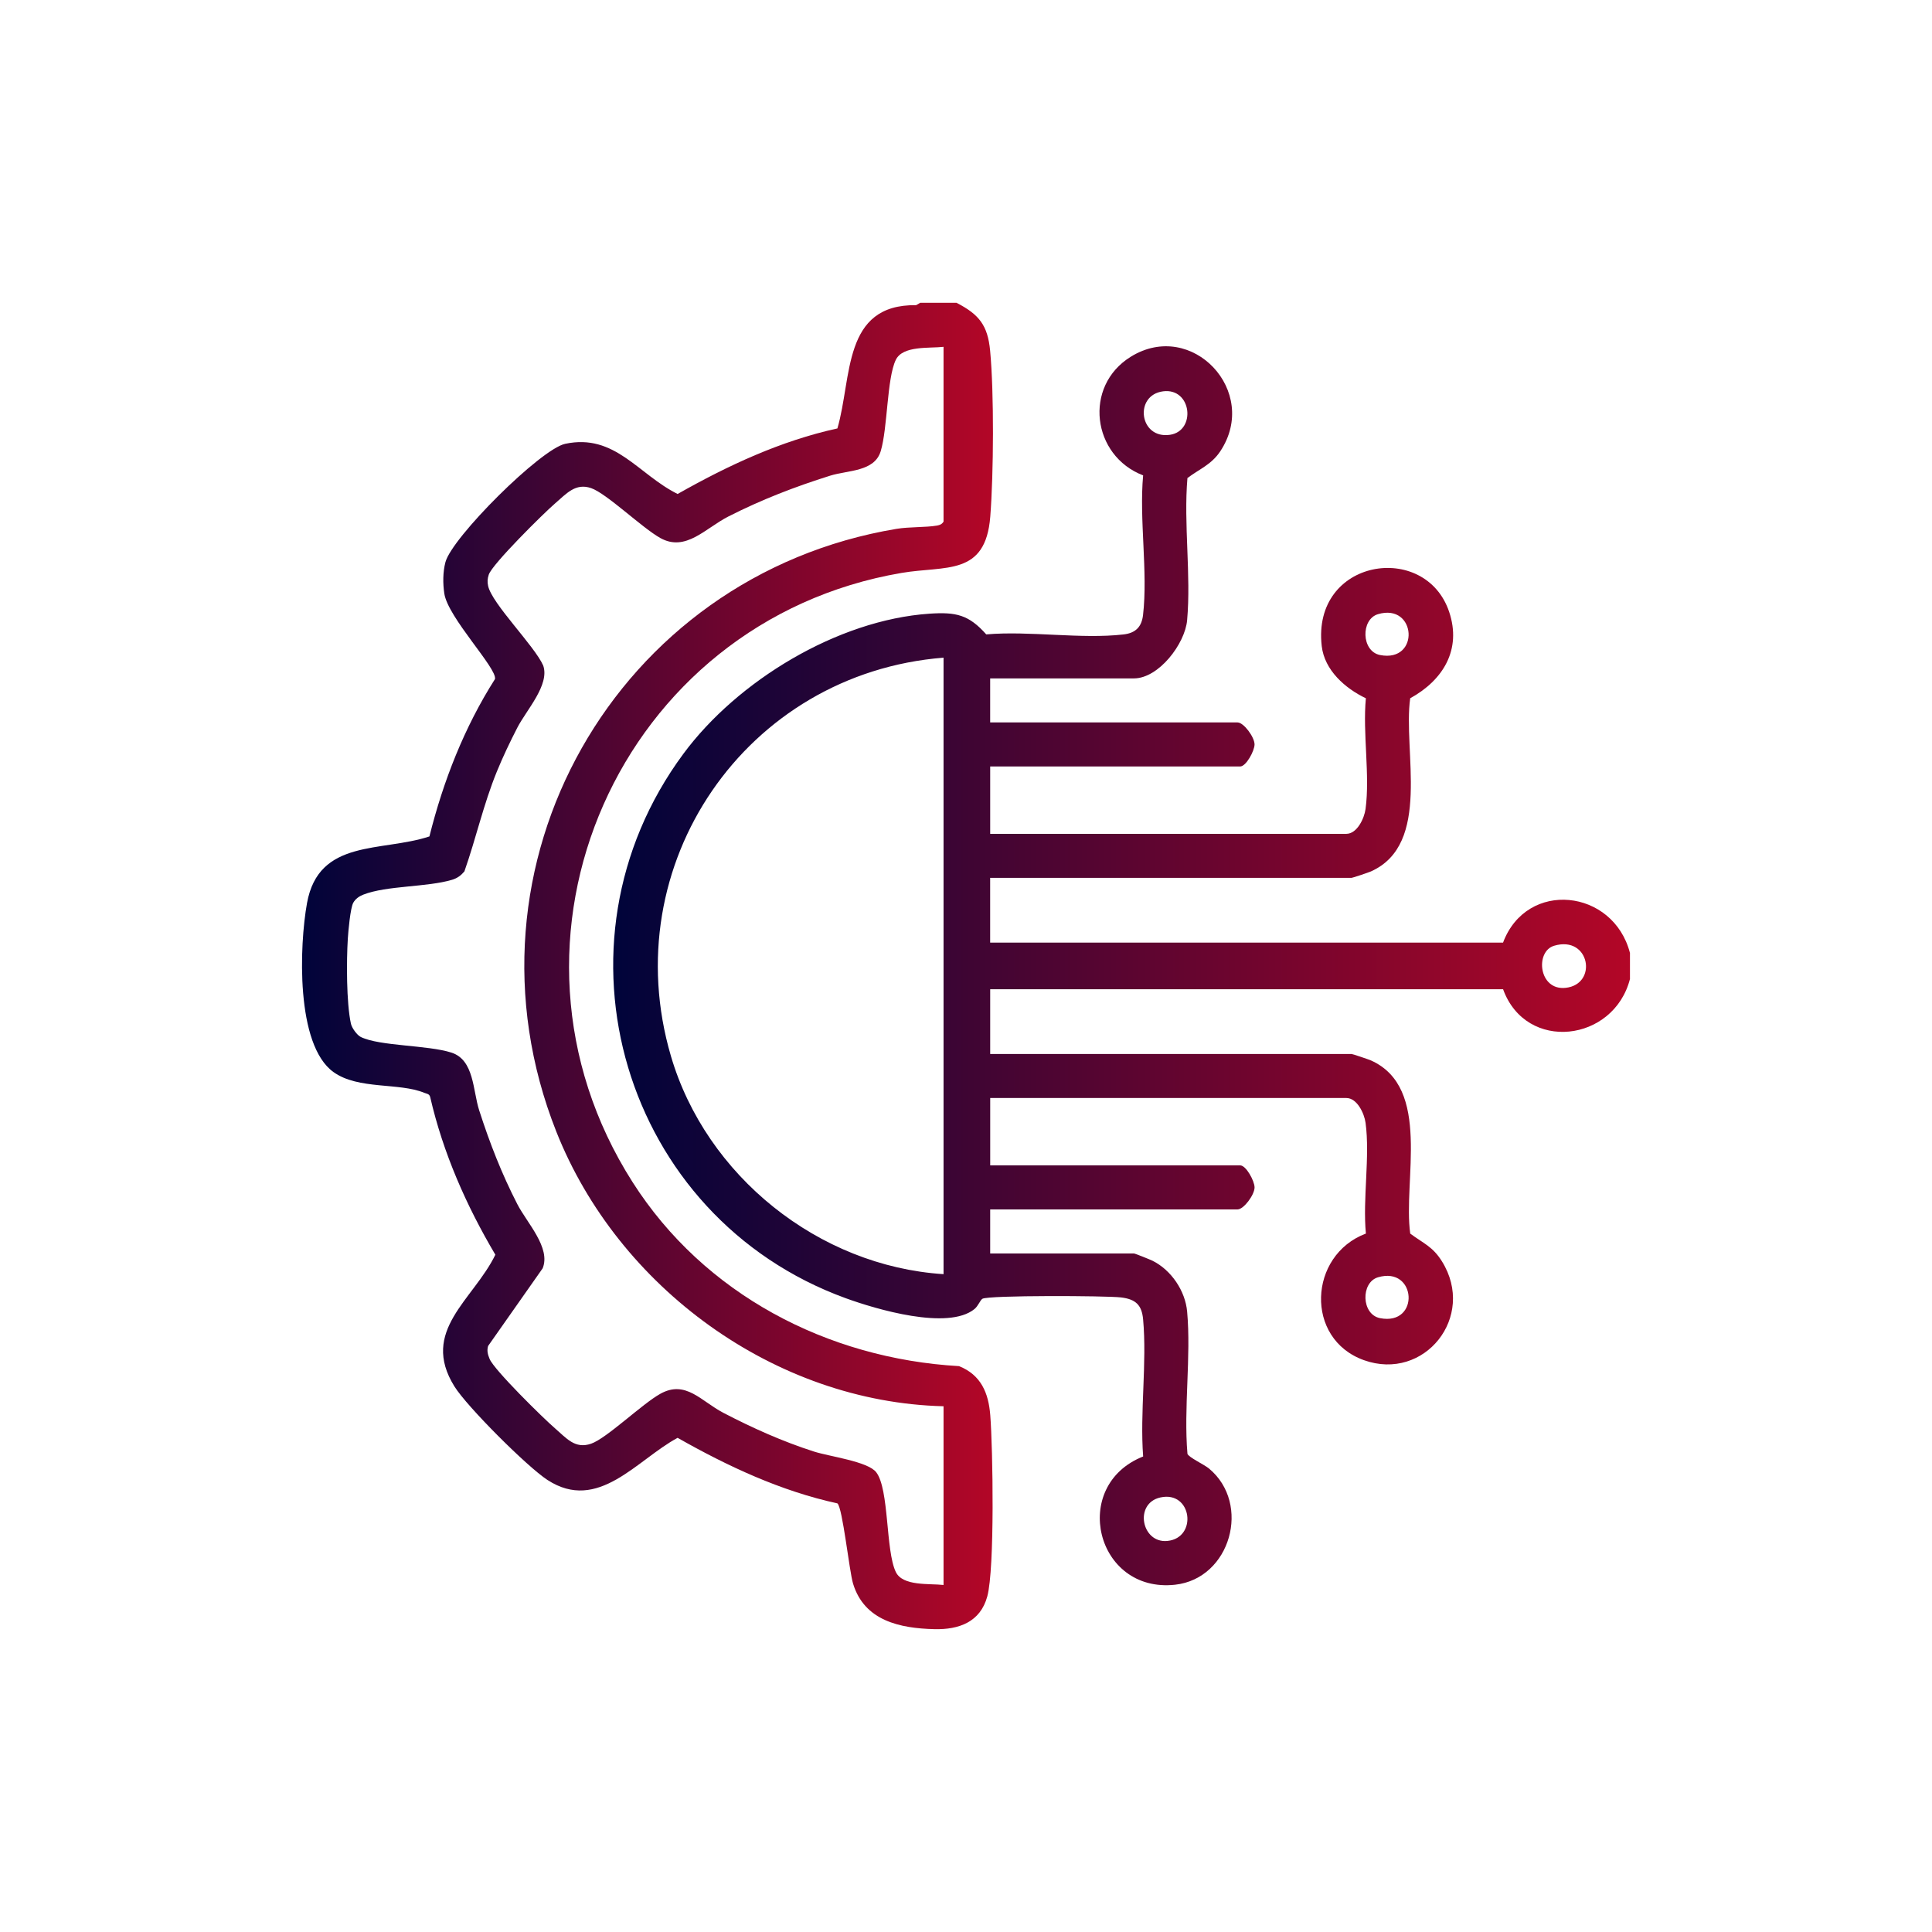 <?xml version="1.0" encoding="UTF-8"?>
<svg id="katman_1" xmlns="http://www.w3.org/2000/svg" xmlns:xlink="http://www.w3.org/1999/xlink" version="1.1" viewBox="0 0 1080 1080">
  <!-- Generator: Adobe Illustrator 29.8.2, SVG Export Plug-In . SVG Version: 2.1.1 Build 3)  -->
  <defs>
    <style>
      .st0 {
        fill: url(#Adsız_degrade_719);
      }

      .st1 {
        fill: url(#Adsız_degrade_7191);
      }
    </style>
    <linearGradient id="Adsız_degrade_719" data-name="Adsız degrade 719" x1="342.79" y1="539.85" x2="911.18" y2="539.85" gradientUnits="userSpaceOnUse">
      <stop offset="0" stop-color="#00043a"/>
      <stop offset="1" stop-color="#b30627"/>
    </linearGradient>
    <linearGradient id="Adsız_degrade_7191" data-name="Adsız degrade 719" x1="168.82" y1="540" x2="555.08" y2="540" xlink:href="#Adsız_degrade_719"/>
  </defs>
  <path class="st0" d="M911.18,547.2c-9.06,35.37-58.09,41.23-70.95,5.79h-286.71v36.2h202c.57,0,9.51,3.01,10.87,3.61,34.07,15.28,17.8,67.37,21.94,96.79,7.49,5.56,12.58,7.24,17.75,15.55,19.26,30.94-9.85,67.27-43.62,55.21-33.28-11.89-31.03-58.72,1.08-70.78-1.86-19.45,2.37-42.96-.18-61.89-.7-5.21-4.71-13.88-10.73-13.88h-199.1v37.65h139.73c3.33,0,8.03,8.72,8.05,12.31.02,4.1-6.05,12.31-9.5,12.31h-138.29v24.62h80.36c.56,0,9.04,3.41,10.4,4.08,10.47,5.23,18.3,16.8,19.34,28.44,2.27,25.34-2,53.79.17,79.47.66,1.99,9.35,5.99,12.04,8.23,23.78,19.73,12.07,61.55-18.94,64.96-44.32,4.86-58.95-55.42-17.86-71.69-1.87-24.71,2.19-52.28-.02-76.63-.73-8.05-4.13-11.29-12.34-12.28s-74.19-1.27-77.5.76c-1.25.77-2.34,4.01-4.42,5.72-14.76,12.07-55.02.13-72-6.05-124.37-45.25-169.76-197.54-90.71-304.35,30.19-40.8,86.1-74.77,137.46-78.29,15.01-1.03,22.08.61,31.82,11.57,24.29-2.1,53.07,2.77,76.79.02,6.7-.78,10.09-4.21,10.86-10.86,2.79-24.15-2.21-53.33.05-78.05-28.54-10.91-33.6-49.83-6.88-66.34,34.17-21.12,72.25,19.46,49.99,52.89-4.97,7.47-11.61,9.85-18.35,14.95-2.18,25.68,2.09,54.13-.17,79.47-1.18,13.19-15.87,32.52-29.74,32.52h-80.36v24.62h138.29c3.45,0,9.52,8.21,9.5,12.31-.02,3.59-4.72,12.31-8.05,12.31h-139.73v37.65h199.1c6.02,0,10.03-8.67,10.73-13.88,2.56-18.93-1.68-42.44.18-61.89-11.59-5.55-23.13-15.67-24.68-29.2-5.6-48.91,57.94-58.8,71.24-19.11,7.08,21.13-3.42,38.22-21.78,48.3-4.14,29.43,12.13,81.52-21.94,96.79-1.36.61-10.29,3.61-10.87,3.61h-202v36.2h286.71c13.23-35.35,61.66-30.11,70.95,5.79v14.48ZM650.2,218.75c-16.41,2.09-13.4,26.87,3.85,24.3,14.69-2.19,12.17-26.34-3.85-24.3ZM770.29,343.33c-9.69,2.88-9.36,20.78,1.19,22.84,22.44,4.37,20.42-29.26-1.19-22.84ZM527.45,367.64c-110.41,8.73-183.83,115.51-152.42,222.65,19.63,66.98,82.51,117.49,152.42,121.97v-344.63ZM868.76,528.68c-10.77,3.21-8.66,25.16,6.43,23.53,18.21-1.97,13.54-29.49-6.43-23.53ZM770.29,714.02c-9.69,2.88-9.36,20.78,1.19,22.84,22.44,4.37,20.42-29.26-1.19-22.84ZM648.69,837.08c-14.92,3.29-10.57,25.75,3.88,24.32,17.03-1.69,13.79-28.21-3.88-24.32Z"/>
  <path class="st1" d="M534.69,169.26c12.51,6.45,17.46,12.47,18.8,26.81,2.24,23.86,1.96,68.6.08,92.7-2.61,33.46-25,27.31-49.59,31.5-157.61,26.88-236.71,205.21-150.32,340.62,39.92,62.57,108.75,98.56,182.47,102.79,12.22,4.91,16.46,14.87,17.44,27.45,1.47,18.78,2.55,85.65-1.66,101.25-3.87,14.32-15.82,18.67-29.59,18.33-19.27-.48-39.15-4.66-45.46-25.49-2.14-7.08-5.86-42.63-8.75-44.82-31.76-6.93-61.26-20.74-89.32-36.64-22.78,12.22-44.38,42.02-72.78,23.53-11.3-7.36-44.9-40.9-51.98-52.27-19.38-31.13,10.56-48.31,22.88-73.62-16.22-27.39-29.23-56.88-36.41-88.06-.46-1.95-1.94-1.88-3.34-2.45-14.09-5.83-36.8-1.64-50.7-11.57-21.27-15.19-19.1-70.92-14.84-94.47,6.55-36.18,41.68-28.42,68.43-37.28,7.74-30.98,19.51-61.03,36.65-87.98,1.29-5.98-26.32-34.34-28.33-47.81-.84-5.64-.83-11.91.61-17.46,3.59-13.85,53.24-63.31,66.99-66.23,27.8-5.9,40.72,17.07,62.82,28.05,28.07-15.89,57.57-29.7,89.32-36.64,8.32-28.49,2.75-69.45,44.02-68.91l2.3-1.34h20.27ZM527.45,193.88c-7.95.93-22.82-.82-26.71,7.32-5,10.47-4.51,37.96-8.4,50.97-3.47,11.61-18.38,10.63-28.26,13.73-19.88,6.25-38.27,13.36-56.85,22.79-12.91,6.55-23.86,19.98-38.08,12.08-10.23-5.69-29.95-24.86-38.69-27.9s-13.83,3.09-20.23,8.6c-6.35,5.46-35.12,33.92-37.01,39.77-.73,2.26-.86,3.91-.37,6.25,2.1,9.98,25.92,33.48,30.81,44.56,3.74,10.8-9.42,24.91-14.44,34.66-4.14,8.04-8.09,16.32-11.51,24.69-7.44,18.23-11.61,37.23-18.11,55.73-1.94,2.3-3.97,3.8-6.9,4.68-14.02,4.19-36.54,3.18-49.62,8.3-2.32.91-4.36,2.33-5.6,4.53-1.63,2.91-2.79,15.87-3.05,20.12-.76,12.28-.82,35.79,1.73,47.47.52,2.4,3.38,6.4,5.56,7.47,10.55,5.15,37.49,4.46,50.65,8.72,12.74,4.12,11.9,21.12,15.5,32.28,5.91,18.32,12.54,35.38,21.35,52.5,5.35,10.39,18.81,24.3,14.13,35.8l-30.5,43.42c-.78,2.65-.16,4.81.85,7.25,2.51,6.12,30,33.15,36.53,38.76,6.4,5.5,11.2,11.75,20.23,8.6,8.74-3.05,28.46-22.22,38.69-27.9,14.18-7.88,22.76,4.15,35.18,10.63,16.29,8.49,33.2,16.07,50.72,21.68,8.73,2.79,30.1,5.5,34.77,11.57,7.31,9.52,5.18,43.61,10.92,55.69,3.87,8.14,18.77,6.39,26.71,7.32v-99.91c-94.36-2.3-181.97-66.44-216.46-153.51-58.9-148.71,33.5-310.82,190.09-336.95,7.39-1.23,16.36-.73,22.75-1.86,1.62-.29,2.71-.76,3.62-2.18v-97.74Z"/>
</svg>